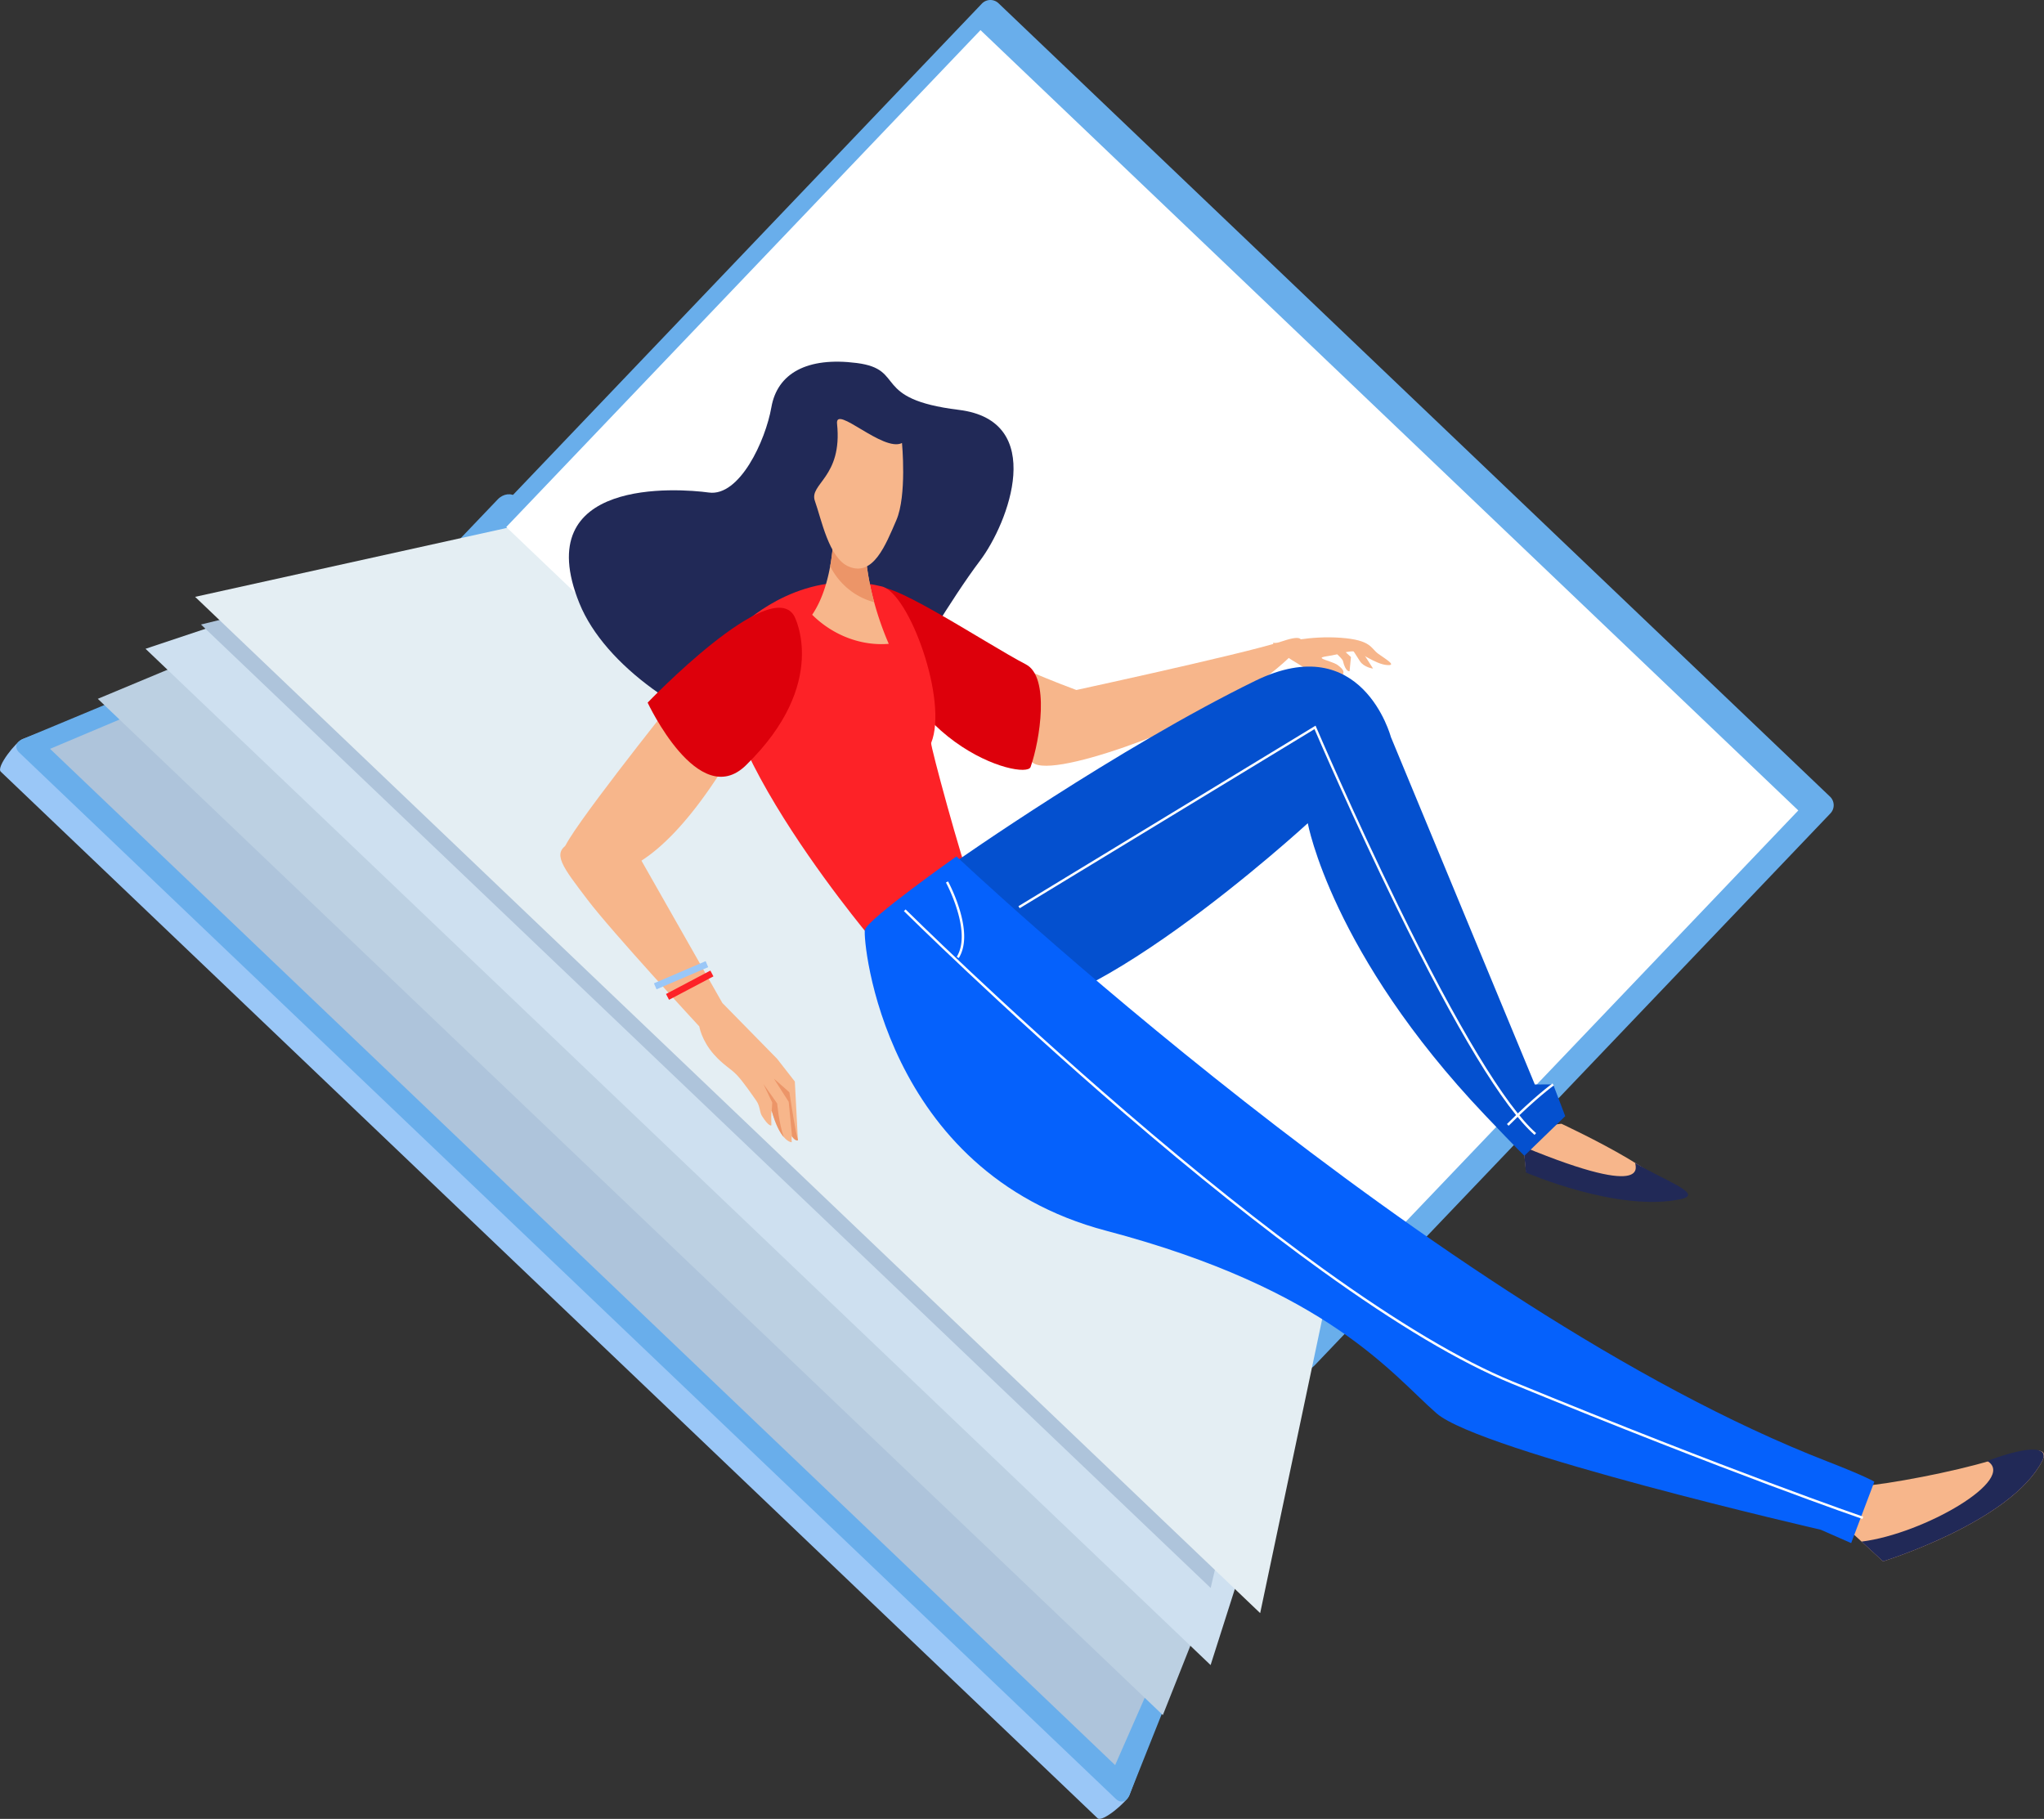 <?xml version="1.0" encoding="UTF-8"?> <svg xmlns="http://www.w3.org/2000/svg" viewBox="0 0 2820.49 2510.05"><rect x="0" y="0" width="2820.49" height="2510.05" fill="#333333" stroke="none"/> <defs> <style>.cls-1{fill:#69aeeb;}.cls-2{fill:#9ac7f7;}.cls-3{fill:#aec4db;}.cls-4{fill:#bcd0e2;}.cls-5{fill:#cee0f0;}.cls-6{fill:#e4eef3;}.cls-7{fill:#fff;}.cls-8{fill:#212957;}.cls-9{fill:#f7b68b;}.cls-10{fill:#dd000b;}.cls-11{fill:#fd2227;}.cls-12{fill:#ec9568;}.cls-13{fill:#0450cf;}.cls-14{fill:#0561fc;}</style> </defs> <title>Ресурс 6</title> <g id="Слой_2" data-name="Слой 2"> <g id="Layer_2" data-name="Layer 2"> <path class="cls-1" d="M660.69,755.84a16.36,16.36,0,0,1-.29-23.11L1354.68,5.2a16.31,16.31,0,0,1,23.09-.79l1147.61,1095.1a16.38,16.38,0,0,1,.26,23.1l-694.27,727.54a16.39,16.39,0,0,1-23.12.81Z"></path> <path class="cls-1" d="M625,777.58c-6.53-6.26-5.66-17.77,2-25.77l59.82-62.66c7.6-8,19.1-9.42,25.65-3.18L1875.63,1796c6.53,6.21,5.66,17.76-2,25.75l-59.77,62.66c-7.63,8-19.12,9.41-25.64,3.17Z"></path> <path class="cls-2" d="M660.32,785.92c-4.87-4.66-16.28-5.35-25.49-1.5L31.06,1020c-9.18,3.85-36.64,38.61-30,44.92L1514.5,2509.15c6.58,6.32,40.24-22.56,43.88-31.7l223.77-598.18c3.64-9.12,2.63-20.31-2.27-25Z"></path> <path class="cls-1" d="M685.67,759.35c-4.88-4.63-16.3-5.31-25.49-1.48L31.06,1020c-9.18,3.85-11.3,12.06-4.7,18.36L1539.84,2482.63c6.6,6.26,14.9,4,18.54-5.18l249.08-624.72c3.65-9.14,2.65-20.31-2.24-25Z"></path> <polygon class="cls-3" points="69.07 1033.41 728.91 754.95 1819.95 1796.14 1538.75 2435.88 69.07 1033.41"></polygon> <polygon class="cls-4" points="134.95 964.37 700.88 728.22 1827.96 1803.77 1604.6 2366.84 134.95 964.37"></polygon> <polygon class="cls-5" points="200.83 895.34 700.88 728.22 1827.96 1803.77 1670.49 2297.8 200.83 895.34"></polygon> <polygon class="cls-3" points="277.34 861.84 698.46 758.87 1766.95 1778.52 1670.59 2191.4 277.34 861.84"></polygon> <polygon class="cls-6" points="269.24 823.65 700.88 728.22 1827.96 1803.77 1738.9 2226.12 269.24 823.65"></polygon> <polygon class="cls-7" points="698.57 727.3 1352.96 41.55 2481.44 1118.43 1827.03 1804.17 698.57 727.3"></polygon> <path class="cls-8" d="M1257.24,920.93s55.38-94.71,94.94-147,93-193.35-29.16-208.33-71.85-55.77-140.7-64.63-109.74,14.4-117.89,61-44,123.51-86.2,117.73S729.11,658.51,799.48,832.44,1257,1141.72,1257.24,920.93Z"></path> <path class="cls-9" d="M1413.52,923.34s91.16,39.68,122.25,44-2.1,37.75-44.23,55.65-82,42.43-102.12,4.75S1391.29,912.31,1413.52,923.34Z"></path> <path class="cls-9" d="M1444.72,961s272.91-58.58,326.14-76.51,13.52,26-52.95,70.58-277.25,125.83-295.11,94.8S1351.36,925.75,1444.72,961Z"></path> <path class="cls-10" d="M1210.52,816c-1.45-28.91,151.46,73.16,205.13,100.87,33.33,17.21,19.36,105,6.46,141.56C1415.06,1078.39,1221.08,1026.63,1210.52,816Z"></path> <path class="cls-11" d="M1201.23,1294S911.28,949.88,1024,862c9.94-7.75,86-79,193-52.65,37.52,9.23,91.65,157.69,67.89,215.94-1.29,3.15,41.41,161,56.72,200.21C1364.37,1284,1201.23,1294,1201.23,1294Z"></path> <path class="cls-9" d="M924.94,972.56S781.6,1152,778.17,1172.2s82.75,113.43,228.27-125.92C1086.39,914.78,924.94,972.56,924.94,972.56Z"></path> <path class="cls-9" d="M1195.66,728.9c8.91-53.7-45.4,1.73-45.4,1.73s1.21,72.48-29.55,117.73a141.57,141.57,0,0,0,19.38,16.14c26.9,18.62,57.69,26.38,86.29,24C1200.24,828.33,1189.81,764.15,1195.66,728.9Z"></path> <path class="cls-12" d="M1145.56,781.4a96.64,96.64,0,0,0,31.17,36,95.52,95.52,0,0,0,29.54,13.67c-11-40.56-14.61-78.12-10.61-102.18,8.91-53.7-45.4,1.73-45.4,1.73A290.73,290.73,0,0,1,1145.56,781.4Z"></path> <path class="cls-9" d="M1244.65,611.36s6.95,72.44-7.8,106.52-31.88,78.61-65.95,63.86c-27.26-11.8-37.52-65.54-46.39-90.25-8.61-24,38.34-32.42,30.52-106.78C1152.2,557.83,1218.76,624.43,1244.65,611.36Z"></path> <path class="cls-9" d="M879.74,1178.23l117,205.85,75.59,77.06,24.44,31.38,4.28,81.08s-3.21,1.71-8.16-5.29c-1-1.47-.41,8-.41,8s-15.27.31-27.38-42.58c-1.32-4.68-.71,19.32-.71,19.32s-3.32,2.35-13.06-13.17c-3.24-5.17-2.45-13.43-7.69-20.83-5.48-7.74-17.91-26.06-26.68-35.34s-18.84-13.81-32-28.79c-17.09-19.45-20-38.41-20-38.41s-120.58-130.43-154.41-175.08-49.92-64.26-25.72-77S879.74,1178.23,879.74,1178.23Z"></path> <rect class="cls-2" x="901.03" y="1341.31" width="77.59" height="9.03" transform="translate(-454.34 479.32) rotate(-23.21)"></rect> <rect class="cls-11" x="917.13" y="1355.01" width="69.23" height="9.03" transform="translate(-524.37 601.09) rotate(-27.81)"></rect> <path class="cls-12" d="M1089.28,1507.35s5.25,35.25,8.92,53.72l2.9,12.53s-3.21,1.71-8.16-5.29l-4.61-47.74-20.48-32.09Z"></path> <path class="cls-12" d="M1065.3,1552.75s.22,0,.09-.21,0-.17,0-.24l.38-10C1065.59,1547.4,1065.3,1552.75,1065.3,1552.75Z"></path> <path class="cls-12" d="M1053.45,1496l19,26.86s2.43,27.72,9,46.18c-5-5.85-10.94-16.36-16.27-35.26-.1-.35-.18-.49-.26-.55l.72-11.67Z"></path> <path class="cls-9" d="M1879,898.15l15.67,24.49s-12.57-1.5-18.2-10.31l-10.81-16.91Z"></path> <path class="cls-9" d="M1850.17,893.93l14,12.78-1.94,19.64s-5.48,1.48-9.17-14.37c-.87-3.56-16.69-17-16.69-17Z"></path> <path class="cls-9" d="M1770.23,886.91s37.18-9.93,79.8-6.78,41.14,14.41,51.85,22.11,26.79,16.94,11.34,15.46-35.83-17.51-43.84-18.67-19.66,3.27-31.36,5.4-20.21,2.43-9,6.37,15,5.23,18.18,8,8.6,6.61,6,11.6-9.62-1.4-13.35-2.72-25-.57-29.82-1.27-18.19-10.33-27.29-15.48c-4.5-2.54-14.2-10.35-22.4-18.72C1751.92,883.63,1758.53,889.05,1770.23,886.91Z"></path> <path class="cls-10" d="M1096,850.22s49.84,92.35-66.82,206c-65.37,63.7-135.5-86.58-135.5-86.58S1063.46,792.57,1096,850.22Z"></path> <path class="cls-9" d="M2285.45,1653.31l-179.76-36.85-5.81-59.39,54.73-6.27S2354.63,1643.79,2285.45,1653.31Z"></path> <path class="cls-8" d="M2256.67,1605c-2.6.19,28.32,53-154.3-22.4l3.16,35.43s128.45,56,215.09,36.5C2351.67,1647.49,2292.57,1627.28,2256.67,1605Z"></path> <path class="cls-9" d="M2547,2107.41l51.38,47.28s176.53-54.38,219.76-138.73c11-21.44-16.92-16.84-70.76-.5-51.94,15.77-141.44,32.75-179.08,35.43S2547,2107.41,2547,2107.41Z"></path> <path class="cls-13" d="M2159.84,1540.29l-16.64-43.78-25.32.06L1919.23,1017s-39.72-149.55-187.1-77.49c-190.54,93.16-413.92,250.06-413.92,250.06s-11.66,182,36.13,201.53c119.74,49,450.25-255.07,450.25-255.07s32.57,179.73,244.26,402.57c47.35,49.85,54.64,56.35,54.64,56.35Z"></path> <path class="cls-14" d="M1319.82,1181.82s661.07,625,1201.27,834.79c53.14,20.63,65.3,28.09,65.3,28.09l-32,84.78-41.9-18.41s-469.52-108.06-530-160.5-148.36-171-456.2-252.18-335.77-400.44-332.88-415S1319.82,1181.82,1319.82,1181.82Z"></path> <path class="cls-7" d="M2570,2096.19c-1.75-.6-179-61.47-484.38-186.92C2015,1880.27,1927,1828,1824,1753.74c-82.33-59.33-174.38-132.71-273.59-218.11-168.91-145.38-301.79-277-303.11-278.26l2.33-2.35c1.33,1.31,134.13,132.81,302.95,278.12,99.14,85.33,191.11,158.65,273.37,217.92,102.76,74,190.53,126.25,260.87,155.14,305.31,125.42,482.44,186.26,484.19,186.86Z"></path> <path class="cls-7" d="M1323,1322.15l-2.81-1.75c21.55-34.83-14.51-101.81-14.87-102.48l2.9-1.59a229.28,229.28,0,0,1,15.92,38.87C1332.94,1284.24,1332.56,1306.76,1323,1322.15Z"></path> <path class="cls-7" d="M2117.48,1566.18c-43-38-107.36-144.09-191.15-315.32-58.22-118.95-106-229.5-112.5-244.65l-406.78,247.17-1.72-2.83,410-249.15.75,1.76c.5,1.17,50.85,118.9,113.19,246.26,82.42,168.42,148.25,277.1,190.36,314.28Z"></path> <path class="cls-7" d="M2081.75,1553.54l-2.34-2.34c37.55-37.71,62.58-55.85,62.82-56l1.94,2.69C2143.92,1498,2119.09,1516,2081.75,1553.54Z"></path> <path class="cls-8" d="M2742.17,2016.12c42.25,25.23-87.12,100.49-173.43,111.31l29.62,27.26s176.53-54.38,219.76-138.73C2827.54,1997.59,2804.11,1993,2742.17,2016.12Z"></path> </g> </g> </svg> 